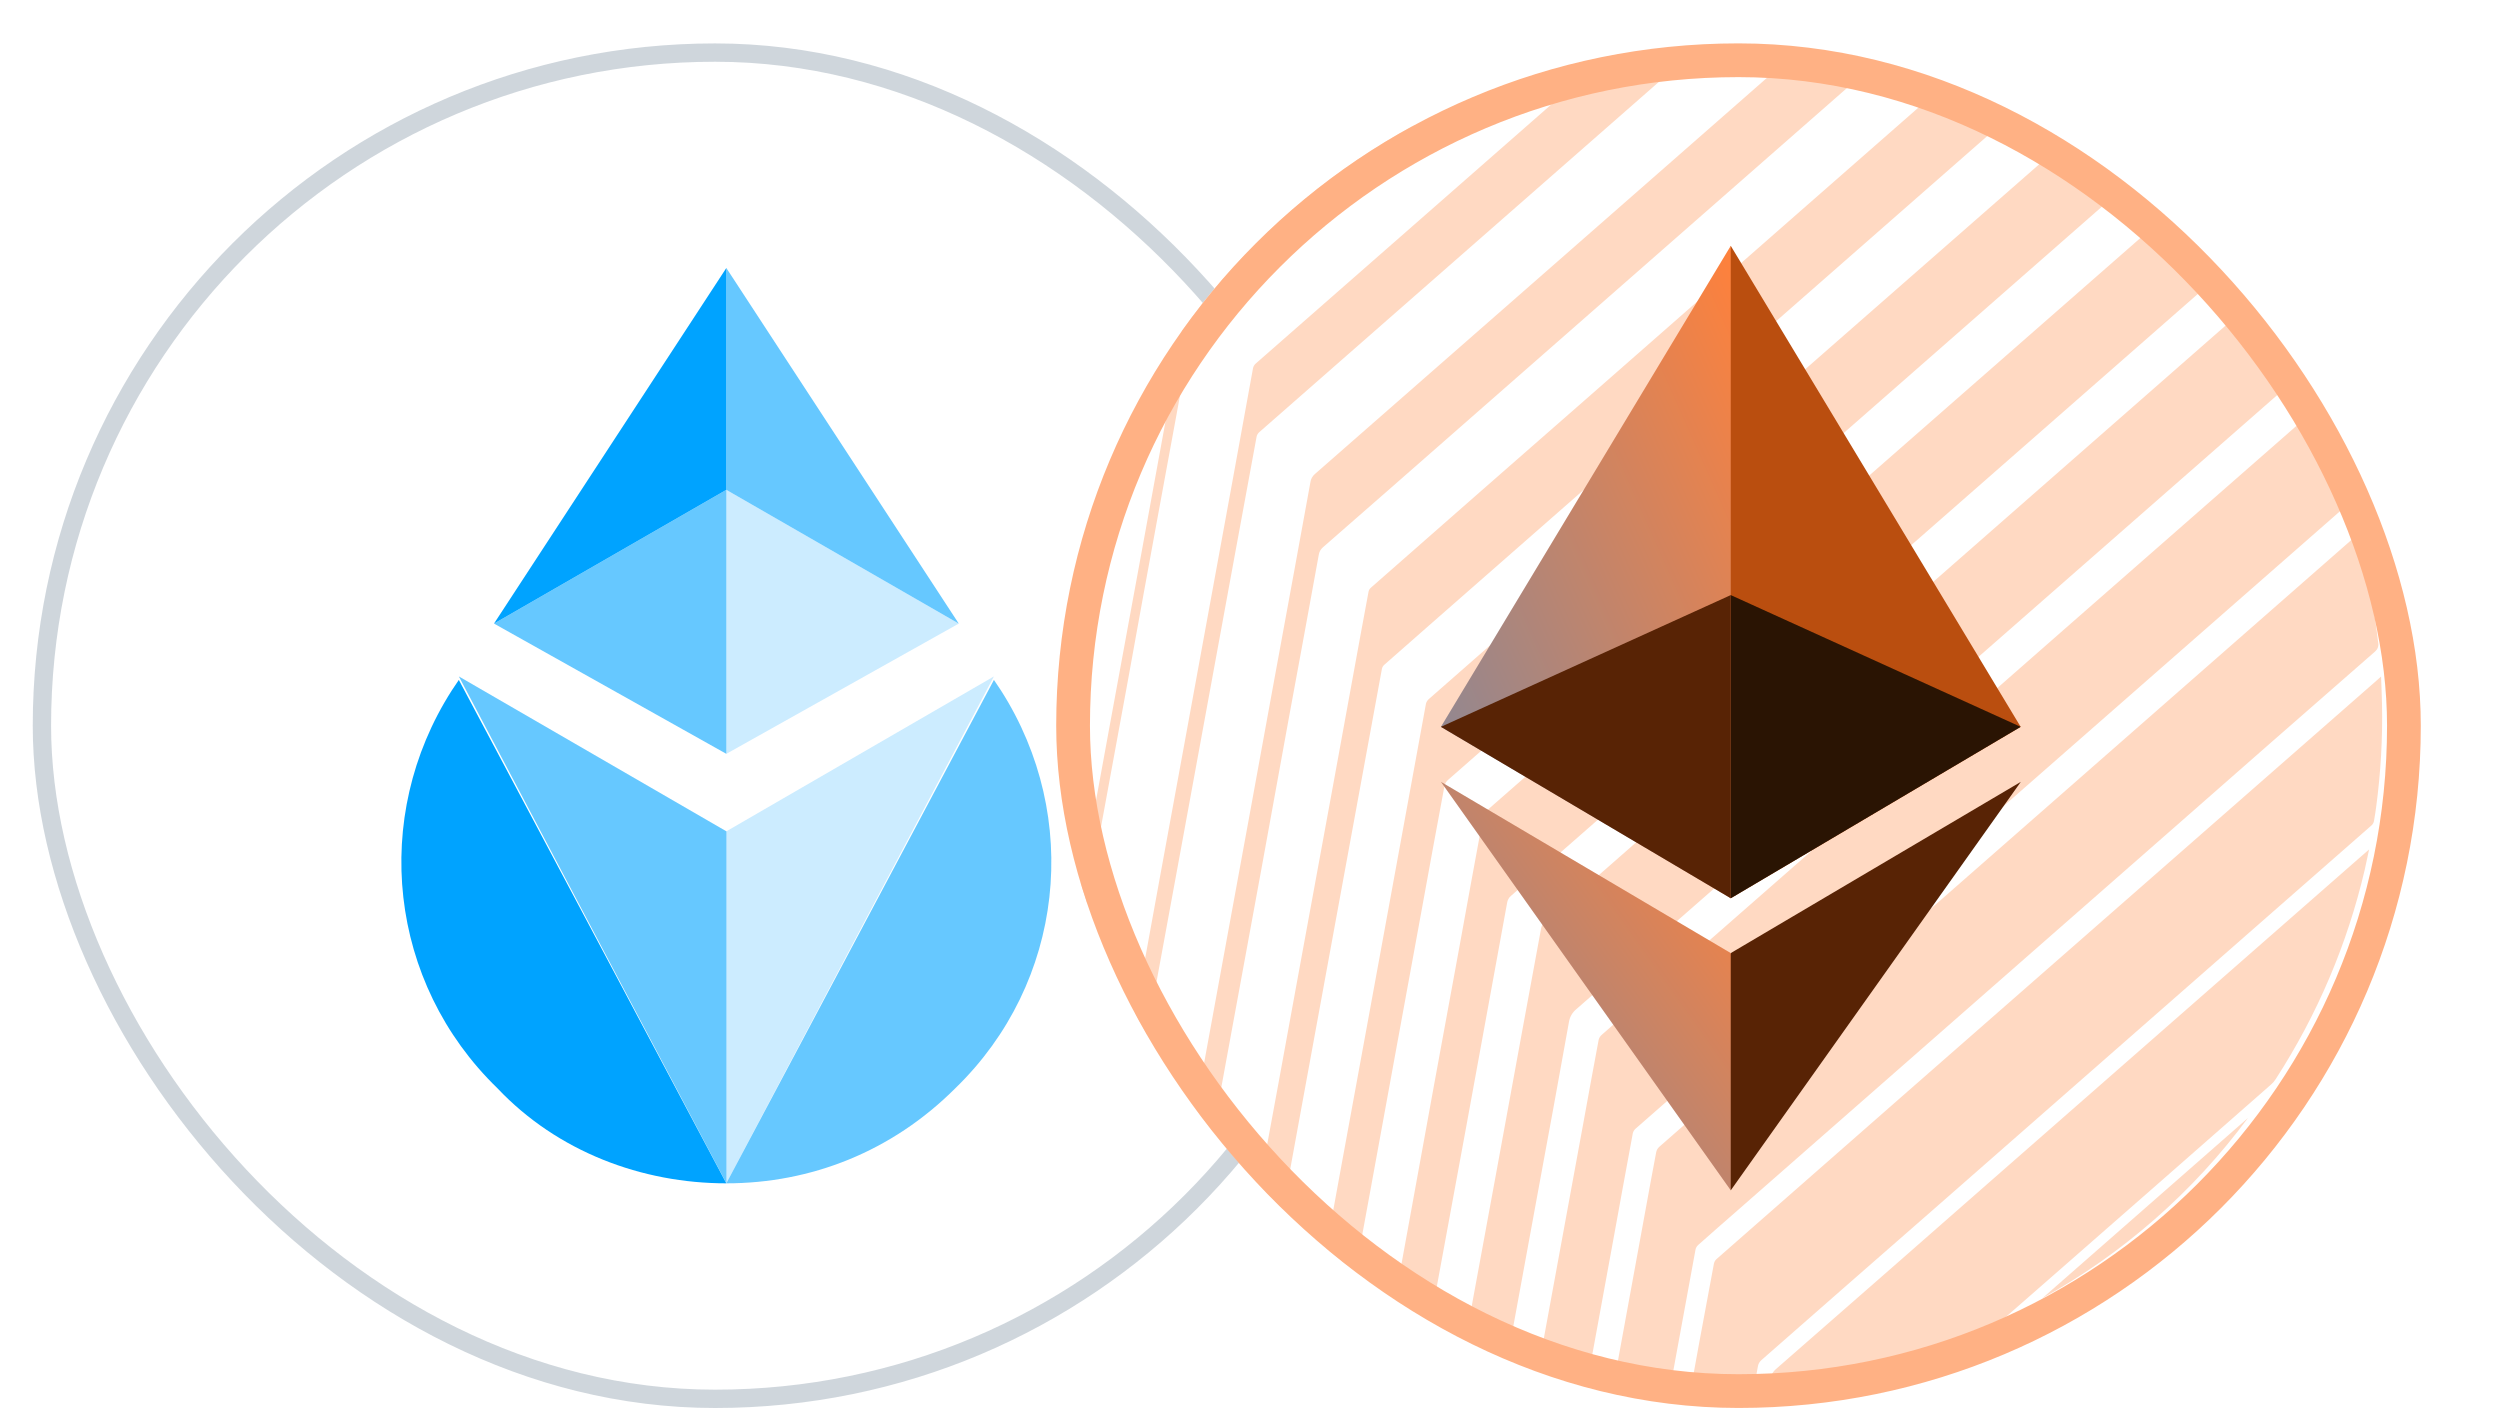 <svg width="30" height="17" viewBox="0 0 30 17" fill="none" xmlns="http://www.w3.org/2000/svg">
<rect x="0.393" y="0.521" width="16.375" height="16.375" rx="8.188" fill="white"/>
<rect x="0.503" y="0.631" width="16.155" height="16.155" rx="8.078" stroke="#103554" stroke-opacity="0.2" stroke-width="0.22"/>
<path d="M5.506 8.159L5.421 8.286C4.449 9.807 4.661 11.792 5.97 13.06C6.689 13.82 7.702 14.2 8.716 14.2C8.716 14.2 8.716 14.2 5.506 8.159Z" fill="#00A3FF"/>
<path opacity="0.6" d="M8.717 9.976L5.506 8.117C8.717 14.2 8.717 14.2 8.717 14.2C8.717 12.891 8.717 11.37 8.717 9.976Z" fill="#00A3FF"/>
<path opacity="0.6" d="M11.927 8.159L12.012 8.286C12.983 9.807 12.772 11.792 11.463 13.06C10.702 13.82 9.73 14.2 8.716 14.2C8.716 14.2 8.716 14.2 11.927 8.159Z" fill="#00A3FF"/>
<path opacity="0.2" d="M8.716 9.976L11.927 8.117C8.716 14.2 8.716 14.2 8.716 14.2C8.716 12.891 8.716 11.37 8.716 9.976Z" fill="#00A3FF"/>
<path opacity="0.2" d="M8.716 5.878V9.046L11.505 7.483L8.716 5.878Z" fill="#00A3FF"/>
<path opacity="0.6" d="M8.716 5.878L5.928 7.483L8.716 9.046V5.878Z" fill="#00A3FF"/>
<path d="M8.716 3.216L5.928 7.483L8.716 5.878V3.216Z" fill="#00A3FF"/>
<path opacity="0.6" d="M8.716 5.878L11.505 7.483L8.716 3.216V5.878Z" fill="#00A3FF"/>
<g clip-path="url(#clip0_1146_108879)">
<rect x="12.674" y="0.521" width="16.375" height="16.375" rx="8.188" fill="white"/>
<g clip-path="url(#clip1_1146_108879)">
<path d="M20.329 0.605C20.27 0.659 20.213 0.714 20.154 0.766C19.253 1.556 18.352 2.346 17.451 3.135C16.67 3.82 15.889 4.504 15.109 5.188C15.094 5.202 15.083 5.221 15.079 5.241C14.988 5.73 14.898 6.219 14.809 6.708C14.704 7.275 14.601 7.842 14.497 8.41C14.391 8.99 14.284 9.57 14.178 10.15C14.084 10.667 13.989 11.184 13.893 11.701C13.841 11.986 13.789 12.27 13.738 12.552L13.73 12.585C13.691 12.513 13.66 12.454 13.624 12.395C13.611 12.375 13.603 12.353 13.599 12.329C13.595 12.306 13.595 12.282 13.601 12.258C13.709 11.682 13.815 11.105 13.919 10.527C14.02 9.978 14.12 9.429 14.221 8.88C14.324 8.315 14.428 7.75 14.531 7.186L14.789 5.777C14.872 5.323 14.955 4.869 15.037 4.414C15.043 4.393 15.055 4.373 15.073 4.359C15.65 3.852 16.227 3.347 16.805 2.841L18.695 1.184C18.858 1.042 19.019 0.899 19.182 0.757C19.202 0.739 19.227 0.726 19.253 0.721C19.581 0.662 19.912 0.624 20.244 0.609C20.256 0.607 20.268 0.605 20.28 0.602L20.329 0.605Z" fill="#FFD9C2"/>
<path d="M19.069 16.453C18.882 16.406 18.7 16.359 18.517 16.315C18.487 16.308 18.483 16.295 18.488 16.267C18.661 15.328 18.833 14.389 19.005 13.45C19.064 13.125 19.123 12.801 19.184 12.477C19.19 12.453 19.204 12.432 19.223 12.416C19.672 12.021 20.122 11.626 20.573 11.232L22.379 9.65C23.163 8.962 23.948 8.274 24.733 7.585L27.696 4.989C27.702 4.984 27.709 4.979 27.72 4.971C27.728 4.985 27.736 4.997 27.743 5.011C27.903 5.334 28.042 5.668 28.16 6.01C28.166 6.023 28.167 6.037 28.163 6.051C28.159 6.065 28.15 6.077 28.138 6.084C27.058 7.03 25.979 7.975 24.9 8.922L22.155 11.328C21.312 12.067 20.468 12.806 19.625 13.546C19.61 13.56 19.599 13.578 19.594 13.598C19.516 14.02 19.438 14.442 19.362 14.864L19.094 16.328C19.085 16.366 19.078 16.406 19.069 16.453Z" fill="#FFD9C2"/>
<path d="M20.052 16.584L19.383 16.509C19.398 16.426 19.411 16.351 19.425 16.276C19.531 15.695 19.637 15.113 19.744 14.532C19.787 14.297 19.829 14.062 19.874 13.828C19.879 13.803 19.891 13.781 19.909 13.764C20.964 12.839 22.02 11.913 23.076 10.987L28.263 6.439C28.269 6.435 28.274 6.431 28.285 6.423C28.308 6.51 28.332 6.593 28.352 6.676C28.436 7.017 28.498 7.363 28.538 7.712C28.543 7.732 28.541 7.752 28.534 7.771C28.527 7.79 28.515 7.806 28.5 7.819C27.671 8.543 26.842 9.269 26.014 9.997L20.857 14.519C20.697 14.659 20.536 14.799 20.378 14.94C20.361 14.955 20.35 14.975 20.346 14.996C20.252 15.51 20.157 16.025 20.063 16.539C20.06 16.548 20.057 16.56 20.052 16.584Z" fill="#FFD9C2"/>
<path d="M18.109 16.192L17.601 16.003C17.629 15.852 17.655 15.707 17.681 15.562L17.943 14.138C18.052 13.541 18.162 12.944 18.271 12.347C18.345 11.944 18.419 11.54 18.494 11.137C18.498 11.115 18.509 11.096 18.525 11.081C19.269 10.428 20.013 9.775 20.758 9.122L26.904 3.734C26.91 3.729 26.917 3.723 26.928 3.714C27.14 3.99 27.334 4.279 27.509 4.581L21.073 10.221C20.355 10.851 19.636 11.481 18.916 12.11C18.869 12.148 18.838 12.202 18.828 12.261C18.707 12.936 18.584 13.609 18.459 14.283C18.353 14.862 18.246 15.443 18.14 16.023C18.131 16.077 18.121 16.131 18.109 16.192Z" fill="#FFD9C2"/>
<path d="M28.573 8.118C28.577 8.235 28.582 8.34 28.584 8.444C28.593 8.858 28.569 9.272 28.514 9.683C28.506 9.74 28.498 9.798 28.487 9.855C28.483 9.874 28.473 9.891 28.459 9.904C28.06 10.254 27.662 10.604 27.262 10.953L23.219 14.498C22.524 15.105 21.83 15.713 21.136 16.322C21.113 16.342 21.098 16.37 21.094 16.401C21.083 16.464 21.071 16.527 21.058 16.595H20.303C20.332 16.431 20.361 16.274 20.39 16.116C20.448 15.799 20.507 15.482 20.567 15.164C20.571 15.144 20.581 15.126 20.596 15.111C21.326 14.47 22.056 13.83 22.787 13.189L28.514 8.171L28.573 8.118Z" fill="#FFD9C2"/>
<path d="M17.168 15.811C17.03 15.736 16.896 15.665 16.762 15.591C16.757 15.586 16.753 15.579 16.75 15.572C16.748 15.565 16.747 15.557 16.748 15.55C16.807 15.222 16.867 14.895 16.927 14.568L17.21 13.012C17.31 12.467 17.41 11.92 17.511 11.373C17.605 10.851 17.701 10.329 17.797 9.809C17.8 9.778 17.815 9.75 17.838 9.73C18.495 9.155 19.152 8.579 19.809 8.003L25.905 2.663L25.941 2.633L26.613 3.315L26.566 3.359L20.542 8.639C19.739 9.342 18.936 10.046 18.132 10.75C18.106 10.771 18.09 10.802 18.085 10.836C17.922 11.73 17.759 12.625 17.595 13.519L17.177 15.79C17.174 15.797 17.171 15.804 17.168 15.811Z" fill="#FFD9C2"/>
<path d="M24.736 1.737L25.483 2.252L23.277 4.186C22.543 4.829 21.809 5.473 21.075 6.116L19.044 7.897C18.487 8.385 17.931 8.873 17.374 9.361C17.354 9.38 17.34 9.404 17.334 9.43C17.241 9.929 17.149 10.427 17.059 10.926L16.748 12.624C16.648 13.174 16.547 13.723 16.447 14.272L16.267 15.253C16.264 15.264 16.261 15.275 16.257 15.287C16.143 15.206 16.032 15.128 15.921 15.048C15.917 15.043 15.914 15.036 15.912 15.029C15.91 15.023 15.91 15.015 15.912 15.008C15.972 14.673 16.032 14.337 16.094 14.002C16.169 13.591 16.245 13.18 16.32 12.769C16.41 12.281 16.499 11.794 16.588 11.306C16.683 10.789 16.777 10.272 16.872 9.754C16.952 9.317 17.032 8.879 17.112 8.442C17.118 8.421 17.131 8.401 17.148 8.387C17.573 8.013 17.999 7.639 18.427 7.265L24.673 1.794L24.736 1.737Z" fill="#FFD9C2"/>
<path d="M21.246 16.574C21.245 16.547 21.25 16.52 21.261 16.495C21.272 16.471 21.289 16.449 21.309 16.431C22.212 15.643 23.113 14.853 24.013 14.063L28.38 10.236L28.429 10.194C28.41 10.283 28.394 10.36 28.377 10.436C28.168 11.329 27.807 12.178 27.31 12.947C27.294 12.972 27.275 12.995 27.253 13.014C26.388 13.774 25.523 14.532 24.658 15.289C24.467 15.456 24.276 15.623 24.085 15.79C24.057 15.816 24.025 15.837 23.991 15.854C23.34 16.162 22.65 16.376 21.94 16.49C21.723 16.526 21.503 16.547 21.284 16.574C21.272 16.574 21.259 16.575 21.246 16.574Z" fill="#FFD9C2"/>
<path d="M24.108 1.404L17.149 7.505C16.97 7.662 16.791 7.819 16.612 7.977C16.597 7.99 16.587 8.007 16.583 8.026C16.43 8.856 16.278 9.686 16.126 10.516C15.956 11.444 15.786 12.372 15.616 13.3C15.538 13.725 15.461 14.15 15.383 14.575C15.381 14.585 15.379 14.595 15.376 14.604C15.365 14.596 15.356 14.591 15.349 14.584C15.278 14.521 15.214 14.454 15.142 14.395C15.124 14.381 15.112 14.363 15.105 14.341C15.099 14.32 15.099 14.298 15.106 14.277C15.264 13.427 15.419 12.577 15.574 11.727C15.714 10.963 15.855 10.198 15.995 9.434C16.107 8.824 16.218 8.215 16.329 7.605C16.36 7.436 16.391 7.267 16.423 7.098C16.427 7.081 16.436 7.065 16.45 7.053C17.333 6.277 18.217 5.502 19.102 4.728L21.456 2.663C22.056 2.138 22.655 1.613 23.254 1.087C23.263 1.077 23.274 1.07 23.287 1.068C23.3 1.065 23.313 1.067 23.325 1.073C23.592 1.169 23.853 1.28 24.108 1.404Z" fill="#FFD9C2"/>
<path d="M14.527 13.736C14.456 13.647 14.393 13.568 14.332 13.486C14.323 13.471 14.321 13.452 14.326 13.435C14.371 13.182 14.418 12.928 14.464 12.676C14.554 12.188 14.643 11.7 14.732 11.212C14.824 10.711 14.915 10.209 15.008 9.707L15.259 8.332C15.348 7.846 15.438 7.359 15.527 6.872C15.593 6.511 15.659 6.149 15.725 5.786C15.73 5.748 15.749 5.714 15.778 5.689C16.584 4.984 17.391 4.277 18.197 3.57L20.011 1.98C20.504 1.548 20.998 1.115 21.491 0.682C21.5 0.672 21.511 0.665 21.524 0.66C21.536 0.656 21.549 0.654 21.562 0.656C21.848 0.707 22.133 0.757 22.418 0.806C22.425 0.808 22.432 0.81 22.438 0.813C22.426 0.824 22.417 0.834 22.407 0.843L17.499 5.146C16.959 5.62 16.418 6.094 15.877 6.566C15.849 6.59 15.83 6.622 15.825 6.659C15.709 7.3 15.591 7.94 15.473 8.579C15.359 9.206 15.245 9.833 15.131 10.46C14.991 11.225 14.851 11.989 14.71 12.753C14.652 13.068 14.595 13.382 14.537 13.697C14.535 13.707 14.532 13.716 14.527 13.736Z" fill="#FFD9C2"/>
<path d="M13.017 10.933C12.992 10.858 12.972 10.782 12.959 10.704C12.953 10.646 12.973 10.584 12.984 10.524C13.1 9.892 13.216 9.261 13.331 8.629C13.443 8.02 13.555 7.41 13.667 6.801C13.778 6.191 13.89 5.579 14.003 4.964C14.065 4.62 14.128 4.276 14.192 3.932C14.198 3.906 14.208 3.882 14.224 3.861C14.933 2.892 15.849 2.096 16.905 1.532C16.919 1.525 16.933 1.518 16.947 1.511C16.951 1.511 16.954 1.511 16.958 1.511C16.938 1.529 16.923 1.544 16.905 1.559C16.058 2.301 15.212 3.043 14.365 3.785C14.342 3.804 14.327 3.83 14.322 3.859C14.191 4.578 14.06 5.296 13.927 6.014C13.795 6.733 13.663 7.452 13.534 8.171C13.408 8.86 13.282 9.547 13.155 10.234C13.114 10.456 13.074 10.678 13.033 10.9C13.031 10.911 13.028 10.922 13.025 10.932L13.017 10.933Z" fill="#FFD9C2"/>
<path d="M24.508 15.579C25.331 14.858 26.153 14.136 26.976 13.415C26.317 14.306 25.475 15.043 24.508 15.579Z" fill="#FFD9C2"/>
<g clip-path="url(#clip2_1146_108879)" filter="url(#filter0_d_1146_108879)">
<path d="M20.769 2.95L20.693 3.208V10.703L20.769 10.779L24.248 8.722L20.769 2.95Z" fill="#BA4E0F"/>
<path d="M20.769 2.95L17.291 8.722L20.769 10.779V7.141V2.95Z" fill="url(#paint0_linear_1146_108879)"/>
<path d="M20.769 11.437L20.727 11.489V14.159L20.769 14.284L24.25 9.382L20.769 11.437Z" fill="#582305"/>
<path d="M20.769 14.284V11.437L17.291 9.382L20.769 14.284Z" fill="url(#paint1_linear_1146_108879)"/>
<path d="M20.769 10.779L24.248 8.722L20.769 7.141V10.779Z" fill="#2A1403"/>
<path d="M17.291 8.722L20.769 10.779V7.141L17.291 8.722Z" fill="#582305"/>
</g>
</g>
</g>
<rect x="12.877" y="0.723" width="15.97" height="15.97" rx="7.985" stroke="#FFB184" stroke-width="0.405"/>
<defs>
<filter id="filter0_d_1146_108879" x="11.217" y="-3.123" width="19.107" height="23.483" filterUnits="userSpaceOnUse" color-interpolation-filters="sRGB">
<feFlood flood-opacity="0" result="BackgroundImageFix"/>
<feColorMatrix in="SourceAlpha" type="matrix" values="0 0 0 0 0 0 0 0 0 0 0 0 0 0 0 0 0 0 127 0" result="hardAlpha"/>
<feOffset/>
<feGaussianBlur stdDeviation="3.037"/>
<feColorMatrix type="matrix" values="0 0 0 0 1 0 0 0 0 0.506 0 0 0 0 0.231 0 0 0 1 0"/>
<feBlend mode="normal" in2="BackgroundImageFix" result="effect1_dropShadow_1146_108879"/>
<feBlend mode="normal" in="SourceGraphic" in2="effect1_dropShadow_1146_108879" result="shape"/>
</filter>
<linearGradient id="paint0_linear_1146_108879" x1="20.769" y1="2.95" x2="14.959" y2="5.532" gradientUnits="userSpaceOnUse">
<stop stop-color="#FF813B"/>
<stop offset="1" stop-color="#82889D"/>
</linearGradient>
<linearGradient id="paint1_linear_1146_108879" x1="20.769" y1="9.382" x2="16.142" y2="12.666" gradientUnits="userSpaceOnUse">
<stop stop-color="#FF813B"/>
<stop offset="1" stop-color="#82889D"/>
</linearGradient>
<clipPath id="clip0_1146_108879">
<rect x="12.674" y="0.521" width="16.375" height="16.375" rx="8.188" fill="white"/>
</clipPath>
<clipPath id="clip1_1146_108879">
<rect width="20.244" height="20.244" fill="white" transform="translate(10.65 -1.504)"/>
</clipPath>
<clipPath id="clip2_1146_108879">
<rect width="6.96" height="11.337" fill="white" transform="translate(17.29 2.95)"/>
</clipPath>
</defs>
</svg>
